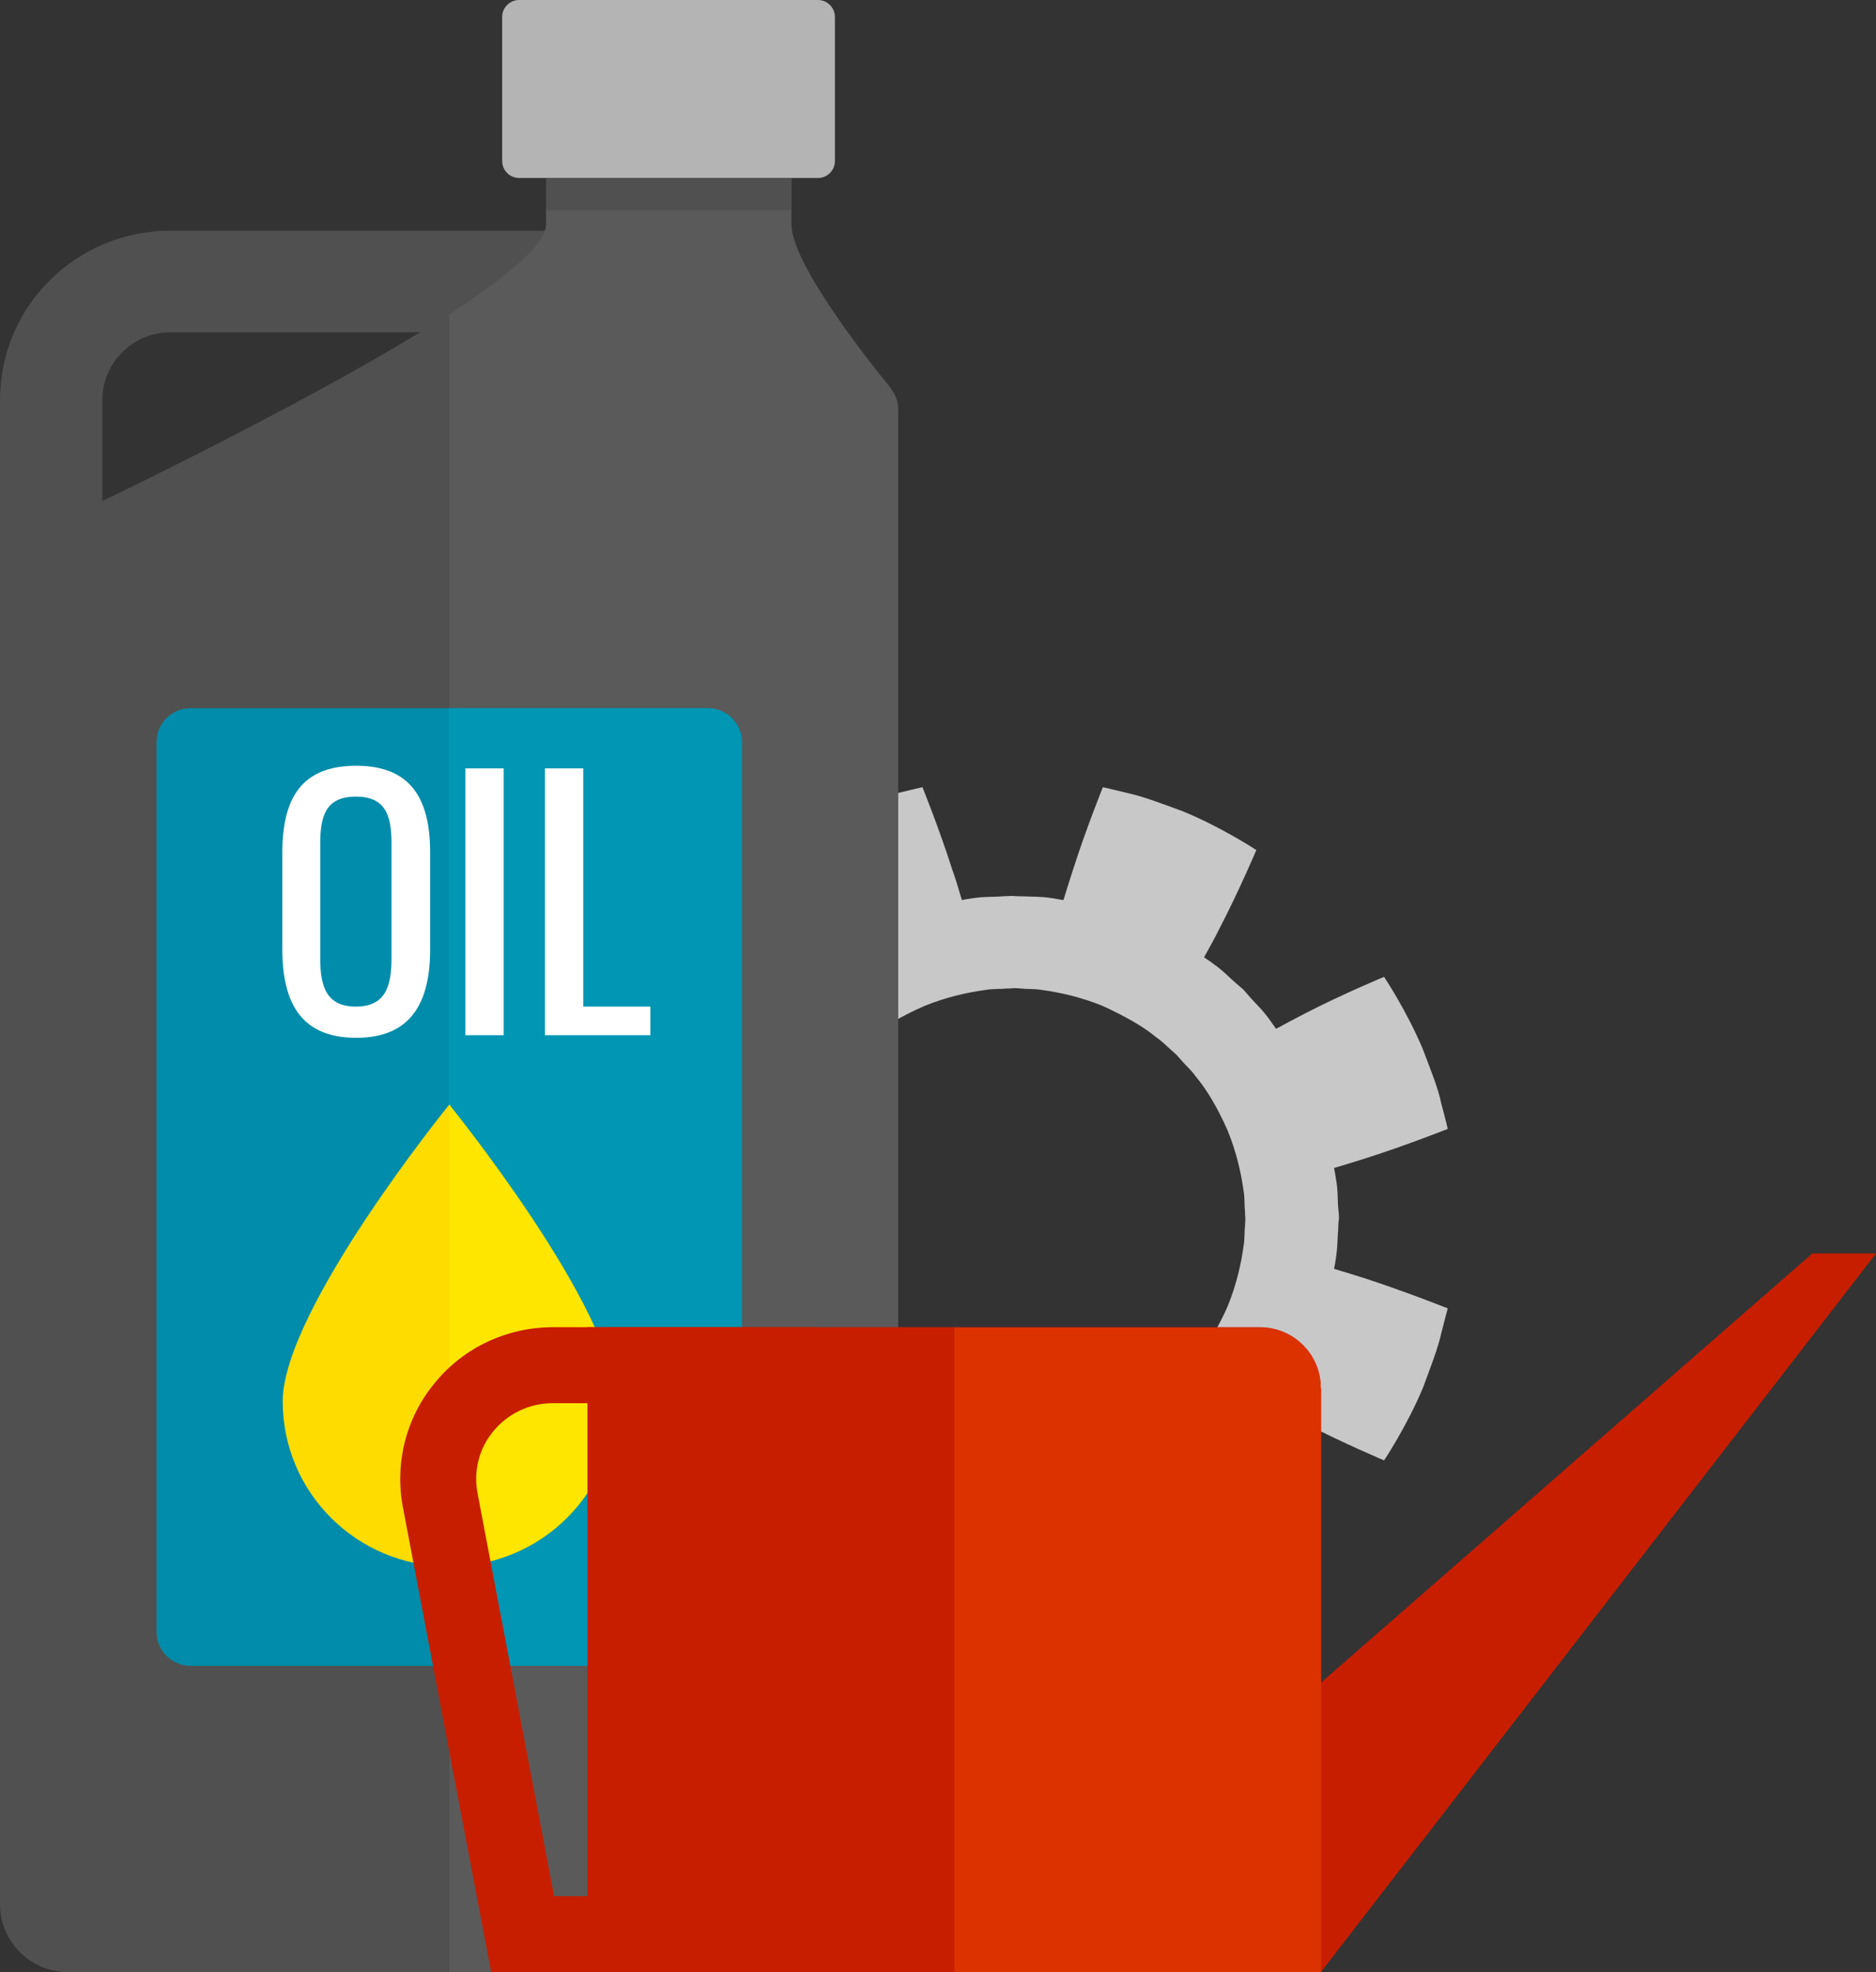 <svg width="78" height="82" viewBox="0 0 78 82" fill="none" xmlns="http://www.w3.org/2000/svg">
<rect x="0" y="0" width="78" height="82" fill="#333333" stroke="none"/>
<g clip-path="url(#clip0_262_5062)">
<path d="M55.467 52.758C55.498 52.602 55.53 52.445 55.545 52.304C55.624 51.819 55.608 51.397 55.64 51.115C55.64 50.818 55.672 50.661 55.672 50.661C55.672 50.661 55.672 50.489 55.64 50.208C55.608 49.926 55.64 49.504 55.545 49.019C55.53 48.878 55.498 48.721 55.467 48.565C55.892 48.44 56.333 48.299 56.79 48.158C58.508 47.61 60.194 46.938 60.194 46.938C60.194 46.938 60.099 46.515 59.926 45.889C59.8 45.248 59.469 44.45 59.17 43.652C58.508 42.056 57.547 40.617 57.547 40.617C57.547 40.617 55.876 41.305 54.269 42.134C53.844 42.353 53.434 42.572 53.056 42.776C52.961 42.651 52.867 42.51 52.788 42.4C52.504 41.994 52.189 41.712 52 41.493C51.811 41.274 51.701 41.149 51.701 41.149C51.701 41.149 51.575 41.039 51.354 40.851C51.133 40.664 50.85 40.351 50.44 40.069C50.33 39.975 50.188 39.897 50.062 39.803C50.267 39.428 50.503 39.021 50.708 38.598C51.543 36.987 52.236 35.344 52.236 35.344C52.236 35.344 50.787 34.39 49.179 33.733C48.36 33.435 47.556 33.122 46.91 32.981C46.28 32.825 45.855 32.731 45.855 32.731C45.855 32.731 45.177 34.405 44.625 36.126C44.484 36.564 44.342 37.002 44.216 37.425C44.058 37.394 43.901 37.378 43.759 37.347C43.27 37.269 42.845 37.284 42.561 37.269C42.278 37.269 42.104 37.253 42.104 37.253C42.104 37.253 41.931 37.253 41.647 37.269C41.348 37.3 40.938 37.269 40.45 37.347C40.308 37.362 40.15 37.394 39.993 37.425C39.867 37.002 39.741 36.564 39.583 36.126C39.032 34.405 38.354 32.731 38.354 32.731C38.354 32.731 37.928 32.825 37.298 32.981C36.668 33.122 35.849 33.435 35.045 33.733C33.438 34.39 31.988 35.344 31.988 35.344C31.988 35.344 32.681 36.987 33.516 38.598C33.737 39.005 33.958 39.412 34.162 39.803C34.036 39.897 33.91 39.991 33.784 40.069C33.374 40.351 33.091 40.664 32.87 40.851C32.65 41.039 32.524 41.149 32.524 41.149C32.524 41.149 32.413 41.274 32.224 41.493C32.035 41.728 31.72 41.994 31.436 42.4C31.358 42.51 31.263 42.635 31.169 42.776C30.79 42.572 30.381 42.353 29.955 42.134C28.332 41.305 26.677 40.617 26.677 40.617C26.677 40.617 25.716 42.056 25.055 43.652C24.755 44.466 24.44 45.264 24.298 45.889C24.141 46.515 24.03 46.938 24.03 46.938C24.03 46.938 25.716 47.626 27.45 48.158C27.907 48.299 28.348 48.44 28.758 48.565C28.726 48.721 28.71 48.862 28.695 49.019C28.616 49.504 28.631 49.926 28.6 50.208C28.6 50.489 28.584 50.661 28.584 50.661C28.584 50.661 28.584 50.834 28.6 51.115C28.631 51.397 28.6 51.803 28.695 52.304C28.71 52.445 28.742 52.602 28.758 52.758C28.348 52.883 27.891 53.024 27.45 53.165C25.732 53.712 24.03 54.401 24.03 54.401C24.03 54.401 24.141 54.823 24.298 55.433C24.44 56.075 24.755 56.873 25.055 57.686C25.732 59.282 26.677 60.722 26.677 60.722C26.677 60.722 28.348 60.033 29.955 59.188C30.381 58.969 30.79 58.766 31.169 58.547C31.263 58.672 31.358 58.797 31.436 58.922C31.72 59.329 32.035 59.595 32.224 59.83C32.429 60.049 32.524 60.158 32.524 60.158C32.524 60.158 32.65 60.268 32.87 60.456C33.091 60.628 33.359 60.956 33.784 61.238C33.895 61.332 34.036 61.426 34.162 61.504C33.958 61.88 33.737 62.302 33.516 62.709C32.681 64.32 31.988 65.963 31.988 65.963C31.988 65.963 33.438 66.917 35.045 67.575C35.864 67.872 36.668 68.185 37.298 68.326C37.928 68.482 38.354 68.591 38.354 68.591C38.354 68.591 39.032 66.917 39.583 65.196C39.725 64.758 39.867 64.305 39.993 63.898C40.15 63.929 40.308 63.945 40.45 63.976C40.938 64.054 41.364 64.039 41.647 64.054C41.931 64.054 42.104 64.085 42.104 64.085C42.104 64.085 42.262 64.085 42.561 64.054C42.861 64.039 43.27 64.054 43.759 63.976C43.901 63.96 44.058 63.929 44.216 63.898C44.342 64.305 44.468 64.758 44.625 65.196C45.177 66.917 45.855 68.591 45.855 68.591C45.855 68.591 46.28 68.482 46.91 68.326C47.556 68.185 48.36 67.872 49.179 67.575C50.787 66.902 52.236 65.963 52.236 65.963C52.236 65.963 51.527 64.305 50.708 62.709C50.503 62.302 50.267 61.88 50.062 61.504C50.188 61.41 50.33 61.332 50.44 61.238C50.85 60.956 51.117 60.643 51.354 60.456C51.559 60.268 51.701 60.158 51.701 60.158C51.701 60.158 51.811 60.033 52 59.83C52.189 59.611 52.489 59.329 52.788 58.922C52.867 58.813 52.977 58.672 53.056 58.547C53.434 58.766 53.859 58.969 54.269 59.188C55.876 60.018 57.547 60.722 57.547 60.722C57.547 60.722 58.508 59.282 59.17 57.686C59.469 56.873 59.784 56.075 59.926 55.433C60.084 54.807 60.194 54.401 60.194 54.401C60.194 54.401 58.508 53.728 56.79 53.165C56.349 53.024 55.892 52.883 55.467 52.758ZM48.707 57.639C48.549 57.765 48.36 57.999 48.061 58.187C47.509 58.641 46.69 59.11 45.839 59.501C44.956 59.861 44.042 60.065 43.333 60.143C42.987 60.205 42.687 60.174 42.482 60.205C42.278 60.205 42.151 60.237 42.151 60.237C42.151 60.237 42.025 60.237 41.821 60.205C41.616 60.19 41.316 60.205 40.954 60.143C40.245 60.065 39.331 59.846 38.449 59.501C37.582 59.11 36.762 58.656 36.211 58.187C35.911 57.999 35.722 57.765 35.565 57.639C35.407 57.499 35.313 57.42 35.313 57.42C35.313 57.42 35.234 57.327 35.092 57.186C34.966 57.029 34.73 56.842 34.541 56.544C34.084 55.997 33.611 55.183 33.217 54.322C32.87 53.446 32.65 52.539 32.571 51.835C32.508 51.491 32.539 51.193 32.508 50.99C32.508 50.771 32.476 50.661 32.476 50.661C32.476 50.661 32.492 50.552 32.508 50.333C32.539 50.129 32.508 49.832 32.571 49.488C32.665 48.784 32.87 47.876 33.217 47C33.611 46.14 34.084 45.326 34.541 44.779C34.73 44.481 34.966 44.294 35.092 44.137C35.234 43.981 35.313 43.887 35.313 43.887C35.313 43.887 35.407 43.809 35.565 43.668C35.722 43.542 35.911 43.308 36.211 43.12C36.762 42.666 37.582 42.197 38.449 41.822C39.331 41.462 40.245 41.258 40.954 41.164C41.301 41.102 41.6 41.133 41.821 41.102C42.025 41.102 42.151 41.086 42.151 41.086C42.151 41.086 42.262 41.086 42.482 41.102C42.687 41.133 42.987 41.102 43.333 41.164C44.042 41.258 44.956 41.462 45.839 41.822C46.69 42.213 47.525 42.666 48.061 43.12C48.36 43.324 48.549 43.542 48.707 43.668C48.864 43.809 48.943 43.887 48.943 43.887C48.943 43.887 49.022 43.981 49.164 44.137C49.29 44.294 49.526 44.481 49.731 44.779C50.188 45.31 50.661 46.14 51.039 47C51.401 47.876 51.606 48.784 51.701 49.488C51.764 49.832 51.732 50.129 51.764 50.333C51.764 50.536 51.779 50.661 51.779 50.661C51.779 50.661 51.779 50.771 51.764 50.99C51.732 51.193 51.764 51.491 51.701 51.835C51.606 52.539 51.401 53.446 51.039 54.322C50.661 55.183 50.172 55.997 49.731 56.544C49.542 56.842 49.305 57.029 49.164 57.186C49.022 57.342 48.943 57.42 48.943 57.42C48.943 57.42 48.864 57.499 48.707 57.639Z" fill="#C8C8C8"/>
<path d="M20.926 13.815V24.548H4.255V16.631C4.255 15.082 5.531 13.815 7.091 13.815H20.926ZM25.181 9.591H7.091C3.167 9.591 0 12.736 0 16.631V28.773H25.181V9.591Z" fill="#505050"/>
<path d="M37.03 16.162C37.235 16.397 37.346 16.725 37.346 17.054V79.184C37.346 80.733 36.085 82 34.509 82H2.836C1.276 82 0 80.733 0 79.184V24.642C0 23.563 0.63 22.561 1.623 22.092C5.153 20.433 13.614 16.319 18.689 13.049C21.068 11.5 22.707 10.154 22.707 9.309V8.73L22.738 7.385H32.902V9.309C32.902 10.936 36.022 14.895 37.046 16.146L37.03 16.162Z" fill="#505050"/>
<path d="M37.03 16.162C37.235 16.397 37.345 16.725 37.345 17.054V79.184C37.345 80.733 36.085 82 34.509 82H18.689V13.064C21.068 11.515 22.707 10.17 22.707 9.325V8.746L22.738 7.4H32.902V9.325C32.902 10.952 36.022 14.91 37.046 16.162H37.03Z" fill="#5A5A5A"/>
<path d="M34.005 0H21.588C21.196 0 20.879 0.315 20.879 0.704V6.696C20.879 7.085 21.196 7.401 21.588 7.401H34.005C34.397 7.401 34.714 7.085 34.714 6.696V0.704C34.714 0.315 34.397 0 34.005 0Z" fill="#B4B4B4"/>
<path d="M29.435 29.446H7.926C7.143 29.446 6.508 30.076 6.508 30.854V67.856C6.508 68.634 7.143 69.264 7.926 69.264H29.435C30.218 69.264 30.853 68.634 30.853 67.856V30.854C30.853 30.076 30.218 29.446 29.435 29.446Z" fill="#008CAA"/>
<path d="M29.419 69.264C30.207 69.264 30.837 68.623 30.837 67.856V30.854C30.837 30.087 30.191 29.446 29.419 29.446H18.657V69.264H29.419Z" fill="#0096B4"/>
<path d="M25.59 58.265C25.59 62.051 22.502 65.134 18.673 65.134C14.844 65.134 11.755 62.067 11.755 58.265C11.755 54.463 18.673 45.936 18.673 45.936C18.673 45.936 25.59 54.463 25.59 58.265Z" fill="#FFDC00"/>
<path d="M32.886 7.4V8.746H22.706V7.4H32.886Z" fill="#505050"/>
<path d="M18.673 65.118C22.486 65.118 25.59 62.051 25.59 58.25C25.59 54.448 18.673 45.921 18.673 45.921V65.103V65.118Z" fill="#FFE600"/>
<path d="M17.885 35.454V39.474C17.885 41.696 17.081 43.151 14.812 43.151C12.543 43.151 11.739 41.727 11.739 39.474V35.454C11.739 33.2 12.527 31.839 14.812 31.839C17.097 31.839 17.885 33.232 17.885 35.454ZM13.315 35.047V39.866C13.315 41.055 13.599 41.853 14.796 41.853C15.994 41.853 16.277 41.055 16.277 39.866V35.047C16.277 33.858 15.994 33.122 14.796 33.122C13.599 33.122 13.315 33.858 13.315 35.047Z" fill="white"/>
<path d="M20.942 31.949V43.042H19.35V31.949H20.942Z" fill="white"/>
<path d="M22.659 31.949H24.251V41.853H27.04V43.042H22.659V31.949Z" fill="white"/>
<path d="M54.915 82H24.424V55.183H52.378C53.781 55.183 54.915 56.31 54.915 57.702V81.984V82Z" fill="#C81E00"/>
<path d="M54.916 82L78 52.117H75.353L54.916 69.968V82Z" fill="#C81E00"/>
<path d="M30.775 58.344V78.84H23.038L19.855 62.083C19.681 61.16 19.918 60.205 20.532 59.486C21.131 58.766 22.029 58.344 22.975 58.344H30.775ZM33.958 55.183H22.991C21.1 55.183 19.303 56.012 18.106 57.467C16.892 58.907 16.404 60.816 16.75 62.662L20.422 82H33.974V55.199L33.958 55.183Z" fill="#C81E00"/>
<path d="M54.915 57.718C54.915 56.325 53.781 55.199 52.378 55.199H39.678V82H54.931V57.718H54.915Z" fill="#DC3200"/>
</g>
<defs>
<clipPath id="clip0_262_5062">
<rect width="78" height="82" fill="white"/>
</clipPath>
</defs>
</svg>
